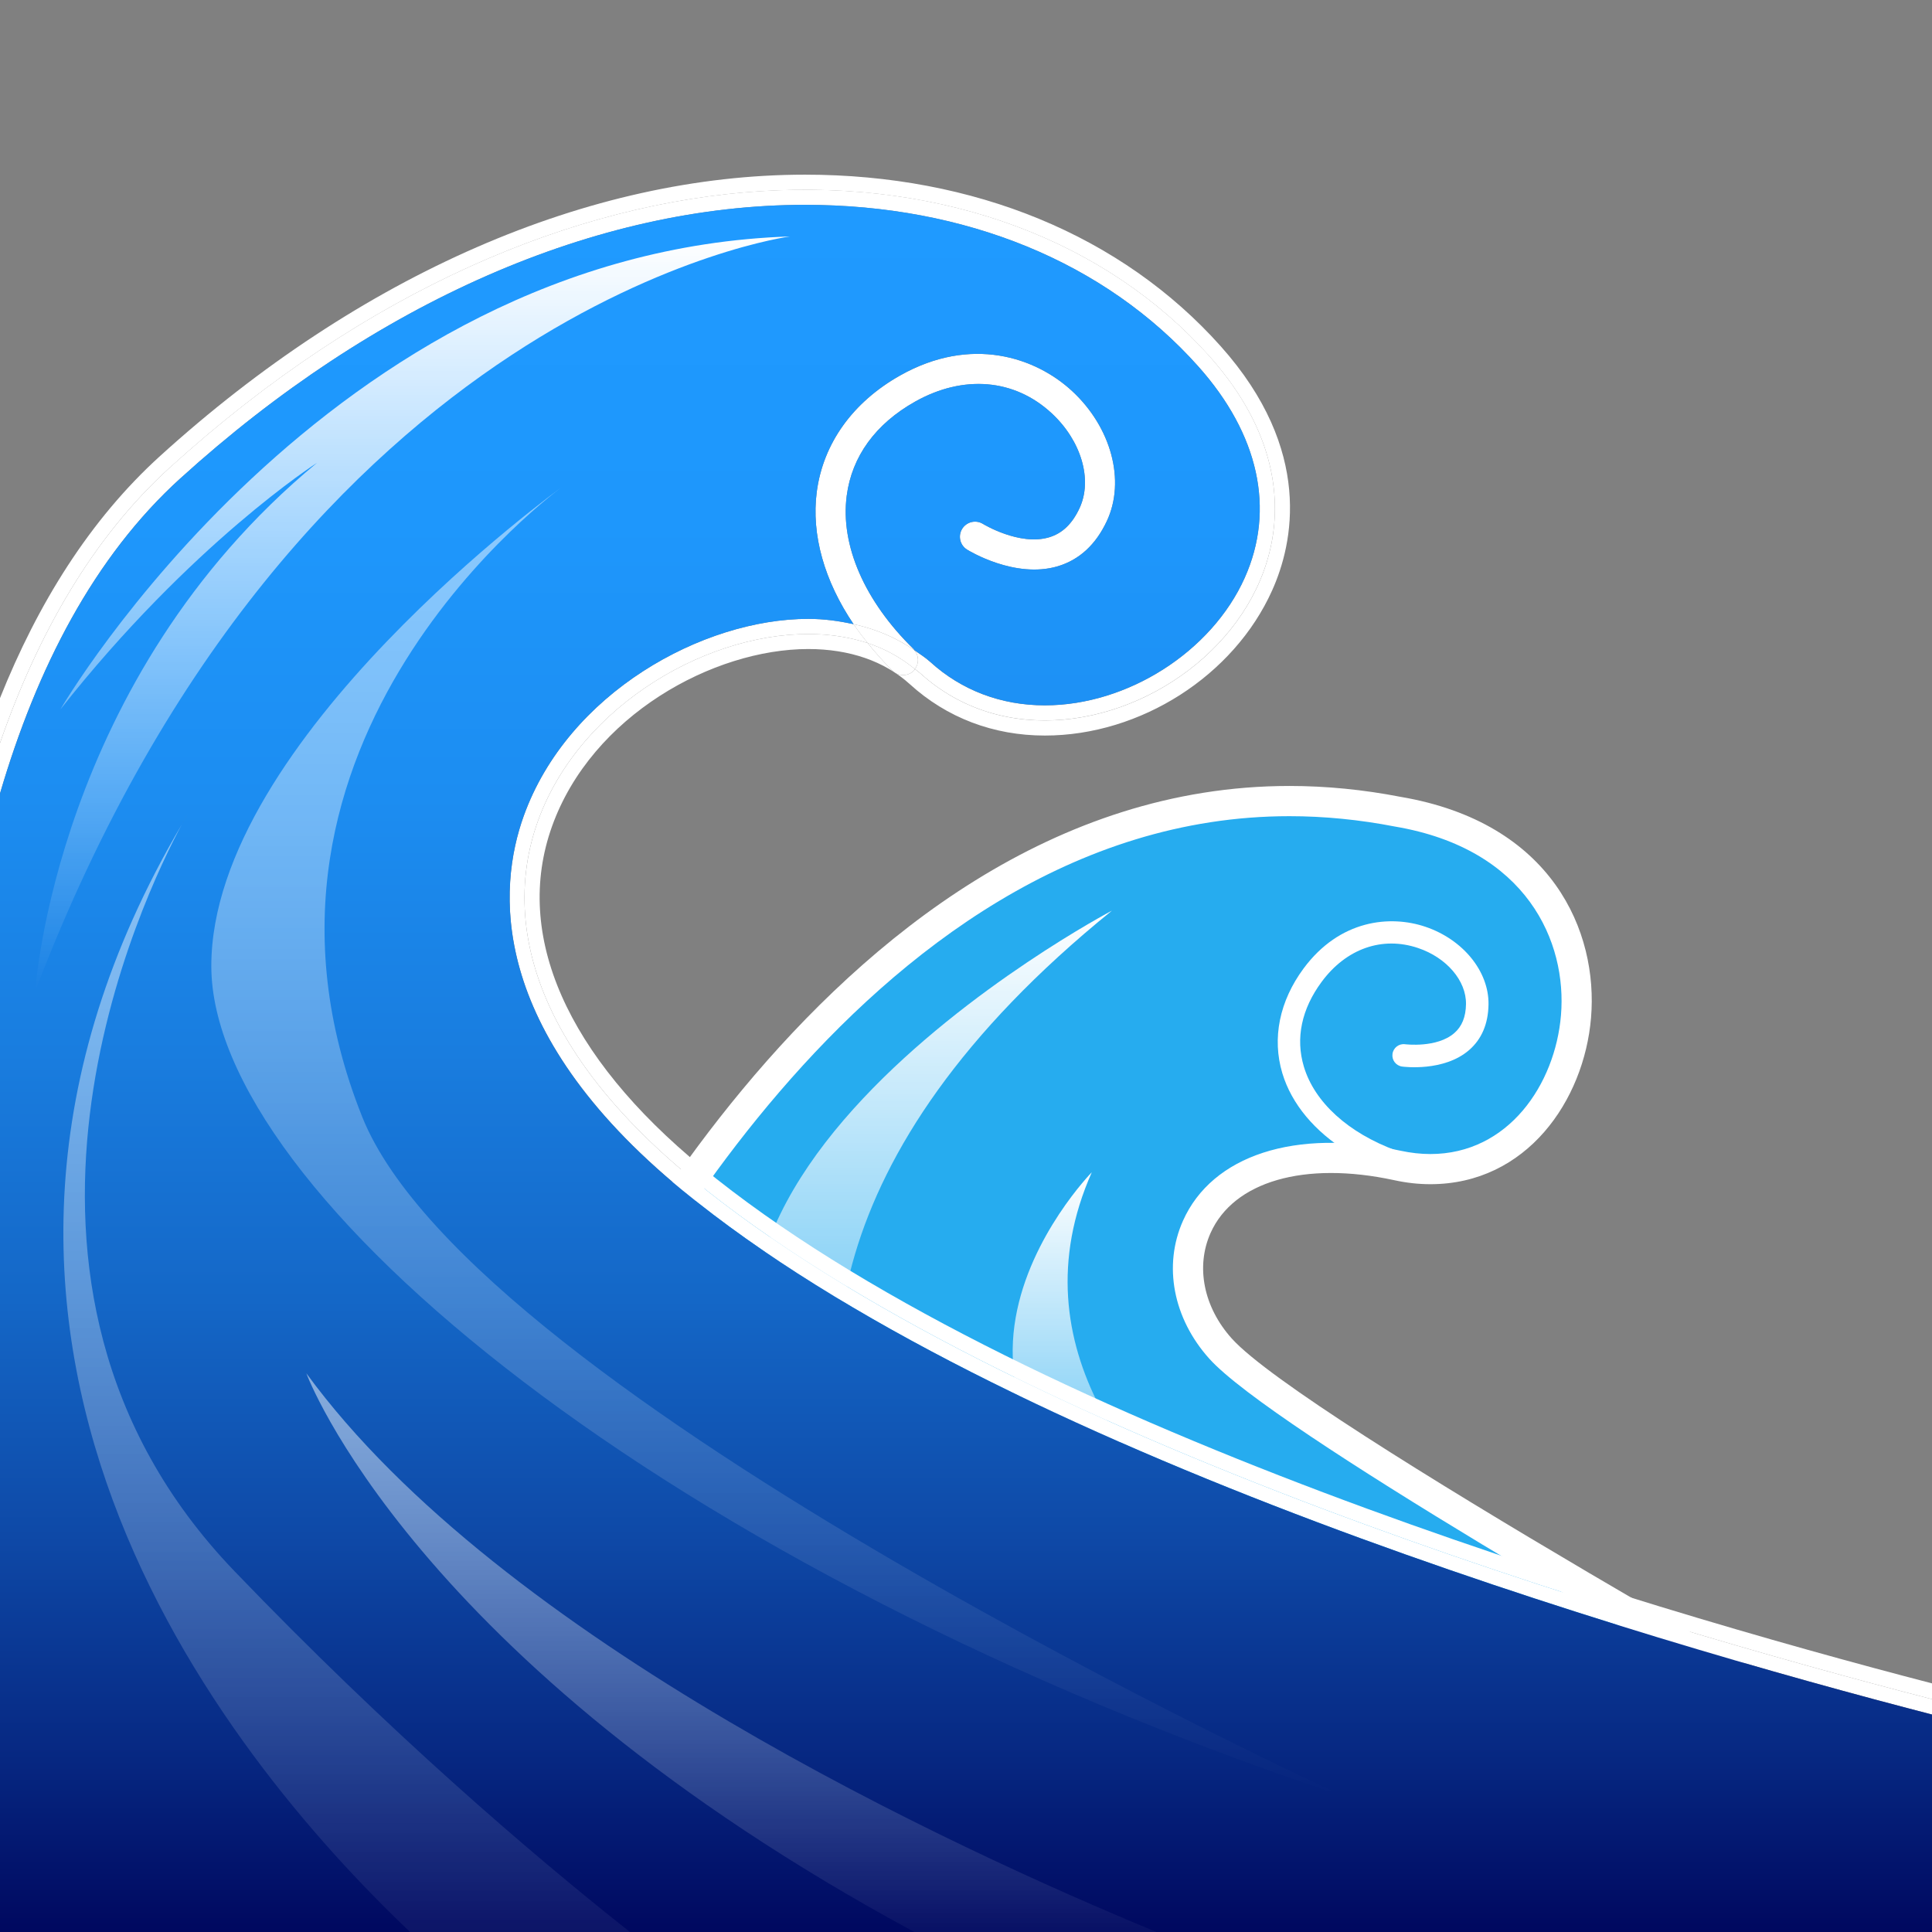 <svg height="64" preserveAspectRatio="none" viewBox="0 0 64 64" width="64" xmlns="http://www.w3.org/2000/svg" xmlns:xlink="http://www.w3.org/1999/xlink"><rect x="0" y="0" width="64" height="64" fill="#808080" stroke="none"/><linearGradient id="a"><stop offset="0" stop-color="#fff"/><stop offset="1" stop-color="#fff" stop-opacity="0"/></linearGradient><linearGradient id="b" gradientUnits="userSpaceOnUse" x1="30.879" x2="30.879" xlink:href="#a" y1="30.167" y2="53.356"/><linearGradient id="c" gradientUnits="userSpaceOnUse" x1="38.973" x2="38.973" xlink:href="#a" y1="38.833" y2="54.059"/><linearGradient id="d" gradientUnits="userSpaceOnUse" x1="6.118" x2="6.118" xlink:href="#a" y1="26.969" y2="67.954"/><linearGradient id="e"><stop offset="0" stop-color="#1f9aff"/><stop offset=".185" stop-color="#1e97fc"/><stop offset=".343" stop-color="#1c8df1"/><stop offset=".491" stop-color="#197ddf"/><stop offset=".634" stop-color="#1467c7"/><stop offset=".771" stop-color="#0e49a7"/><stop offset=".904" stop-color="#062680"/><stop offset="1" stop-color="#00085f"/></linearGradient><linearGradient id="f" gradientUnits="userSpaceOnUse" x1="6.118" x2="6.118" xlink:href="#e" y1="6.285" y2="69.183"/><linearGradient id="g" gradientUnits="userSpaceOnUse" x1="32" x2="32" xlink:href="#e" y1="6.786" y2="64"/><linearGradient id="h" gradientUnits="userSpaceOnUse" x1="25.75" x2="25.75" xlink:href="#a" y1="16.125" y2="59.5"/><linearGradient id="i" gradientUnits="userSpaceOnUse" x1="13.667" x2="13.667" xlink:href="#a" y1="7.833" y2="32.833"/><linearGradient id="j" gradientUnits="userSpaceOnUse" x1="11.483" x2="11.483" xlink:href="#a" y1="26.969" y2="67.952"/><linearGradient id="k" gradientUnits="userSpaceOnUse" x1="24.229" x2="24.229" xlink:href="#a" y1="45.493" y2="65.332"/><path d="m18.591 46.477s10.001-23.032 27.705-19.59c9.181 1.557 6.533 13.138 0 11.721s-8.368 3.28-5.864 6.066c2.504 2.786 22.068 13.66 22.068 13.66l-42.598-2.676z" fill="#26acef"/><path d="m62.938 59.188-43.473-3.057-1.389-9.724.057-.13c.088-.202 8.971-20.241 24.582-20.241 1.212 0 2.448.121 3.677.36 5.04.854 6.553 4.478 6.313 7.321-.23 2.738-2.133 5.511-5.323 5.511-.39 0-.79-.044-1.192-.132-2.993-.647-5.329.047-6.089 1.749-.498 1.118-.229 2.458.703 3.495 2.42 2.692 21.744 13.448 21.939 13.556zm-42.598-4.004 40.002 2.513c-5.023-2.831-18.197-10.368-20.282-12.688-1.199-1.335-1.534-3.086-.872-4.57.963-2.159 3.711-3.079 7.215-2.318.332.071.661.108.979.108 2.587 0 4.135-2.312 4.327-4.595.204-2.42-1.113-5.51-5.497-6.253-1.177-.229-2.35-.344-3.497-.344-14.327 0-22.836 17.826-23.608 19.514z" fill="#fff"/><path d="m36.833 30.167s-19 10-9 19.833c10 9.833-11.167-3.5 9-19.833z" fill="url(#b)"/><path d="m36.167 38.833s-8.167 8.333 4.333 13.5c12.5 5.167-9.5-1.833-4.333-13.5z" fill="url(#c)"/><g fill="#fff"><path d="m5.642 15.475c13.072-11.86 27.62-11.294 34.424-3.671s-4.098 15.492-9.59 10.492c-.053-.049-.114-.086-.169-.132-.012.016-.018.035-.032.049-.098.1-.228.15-.357.15-.126 0-.252-.047-.35-.143-.303-.296-.572-.604-.824-.917-6.424-2.118-18.474 7.347-5.809 17.748 10.487 8.612 31.372 14.734 41.065 17.236v-.523c-9.726-2.527-30.438-8.634-40.748-17.1-4.489-3.686-6.252-7.695-4.966-11.289 1.316-3.677 5.35-5.875 8.489-5.875 1.364 0 2.527.402 3.364 1.164 1.223 1.113 2.769 1.702 4.473 1.702 3.165 0 6.264-1.98 7.533-4.816.687-1.534 1.378-4.623-1.707-8.08-3.271-3.666-8.162-5.684-13.77-5.684-7.153 0-14.74 3.309-21.363 9.318-2.339 2.122-4.054 4.898-5.306 8.024v1.488c1.248-3.6 3.054-6.794 5.642-9.142z"/><path d="m29.567 22.22c.098.095.224.143.35.143.13 0 .26-.05.357-.15.014-.015.02-.033.032-.049-.463-.382-.988-.671-1.562-.86.252.313.52.621.824.917z"/><path d="m28.744 21.303c-.166-.207-.324-.415-.468-.627-.477-.104-.971-.175-1.5-.175-3.485 0-7.965 2.445-9.43 6.538-.833 2.329-1.257 7.037 5.272 12.399 10.538 8.654 31.691 14.851 41.382 17.358v-.509c-9.693-2.502-30.578-8.624-41.065-17.236-12.666-10.401-.615-19.866 5.809-17.748z"/><path d="m5.978 15.845c6.439-5.841 13.787-9.059 20.691-9.059 5.319 0 9.945 1.9 13.024 5.35 2.009 2.25 2.556 4.738 1.54 7.005-1.096 2.448-3.881 4.225-6.62 4.225-1.451 0-2.765-.498-3.8-1.441-.16-.145-.344-.26-.521-.384.153.179.158.435.015.621.055.046.116.083.169.132 5.492 5 16.393-2.869 9.59-10.492s-21.352-8.188-34.424 3.671c-2.588 2.348-4.394 5.541-5.642 9.142v1.669c1.218-4.148 3.109-7.838 5.978-10.441z"/><path d="m30.306 22.163c.143-.186.138-.442-.015-.621-.587-.41-1.263-.702-2.016-.865.143.212.302.42.468.627.575.189 1.1.478 1.562.86z"/><path d="m30.267 21.505c-1.626-1.588-2.434-3.442-2.218-5.085.171-1.301.954-2.377 2.263-3.114 1.602-.901 3.295-.759 4.527.385.981.91 1.36 2.202.922 3.143-.242.52-.571.835-1.006.965-.98.294-2.181-.436-2.193-.443-.234-.146-.543-.072-.688.162-.146.234-.074.542.16.688.064.04 1.589.972 3.002.554.717-.213 1.265-.718 1.631-1.502.62-1.33.148-3.097-1.147-4.299-1.21-1.122-3.343-1.848-5.698-.523-1.572.885-2.554 2.254-2.765 3.855-.187 1.426.254 2.959 1.219 4.386.753.164 1.428.455 2.016.865-.01-.011-.014-.026-.025-.036z"/></g><path d="m6.021 27.315c.068-.116.122-.23.193-.346 0 0-.072.122-.193.346z" fill="url(#d)" opacity=".5"/><path d="m6.021 27.315c.068-.116.122-.23.193-.346 0 0-.072.122-.193.346z" fill="url(#f)"/><path d="m22.618 39.438c-6.53-5.362-6.106-10.07-5.272-12.399 1.465-4.093 5.945-6.538 9.43-6.538.529 0 1.024.072 1.5.175-.965-1.427-1.407-2.96-1.219-4.386.211-1.602 1.192-2.971 2.765-3.855 2.355-1.325 4.488-.599 5.698.523 1.296 1.202 1.768 2.969 1.147 4.299-.366.784-.914 1.289-1.631 1.502-1.413.417-2.938-.514-3.002-.554-.234-.146-.306-.453-.16-.688.145-.233.453-.307.688-.162.012.007 1.214.737 2.193.443.435-.13.764-.445 1.006-.965.438-.94.06-2.233-.922-3.143-1.233-1.144-2.926-1.286-4.527-.385-1.309.736-2.092 1.813-2.263 3.114-.216 1.643.592 3.497 2.218 5.085.011.011.015.025.025.036.177.124.361.239.521.384 1.036.942 2.349 1.441 3.8 1.441 2.739 0 5.524-1.777 6.62-4.225 1.016-2.267.469-4.755-1.54-7.005-3.079-3.45-7.705-5.35-13.024-5.35-6.904 0-14.252 3.217-20.691 9.059-2.869 2.603-4.759 6.292-5.978 10.441v37.715h13.586 7.282 9.422 8.02 25.691v-7.204c-9.691-2.507-30.844-8.704-41.382-17.358zm-16.404-12.469c-.07.116-.124.23-.193.346.12-.224.193-.346.193-.346z" fill="url(#g)"/><path d="m7 32c0 7.5 15 20 37.5 27.5 0 0-28.786-13.215-32.5-22.5-5-12.5 6.625-20.875 6.625-20.875s-11.625 8.375-11.625 15.875z" fill="url(#h)" opacity=".5"/><path d="m1.167 32.833c8.708-22.833 25-25 25-25-15.333.5-24.167 15.667-24.167 15.667 4.333-5.5 8.5-8.167 8.5-8.167-8.667 7.167-9.333 17.5-9.333 17.5z" fill="url(#i)"/><path d="m7.771 52.051c-9.244-9.617-2.962-22.487-1.75-24.736-9.883 16.778 1.28 30.712 7.564 36.685h7.282c-3.354-2.654-7.991-6.639-13.096-11.949z" fill="url(#j)" opacity=".5"/><path d="m10.148 45.493s3.507 9.525 20.141 18.507h8.02c-6.737-2.78-21.716-9.688-28.16-18.507z" fill="url(#k)" opacity=".5"/><path d="m46.252 38.114c-1.59-.584-2.706-1.598-3.06-2.781-.281-.937-.077-1.908.589-2.808.814-1.102 2.009-1.521 3.196-1.12.945.319 1.597 1.083 1.586 1.856-.006.427-.134.742-.39.963-.576.499-1.616.369-1.627.368-.204-.028-.391.117-.418.32-.028.204.115.391.319.419.056.008 1.377.176 2.211-.539.423-.363.641-.874.651-1.519.016-1.093-.844-2.152-2.092-2.573-1.165-.394-2.837-.237-4.035 1.383-.799 1.081-1.049 2.312-.704 3.466.308 1.027 1.076 1.935 2.168 2.611.562-.118 1.11-.126 1.635-.027-.01-.005-.017-.013-.028-.017z" fill="#fff"/></svg>